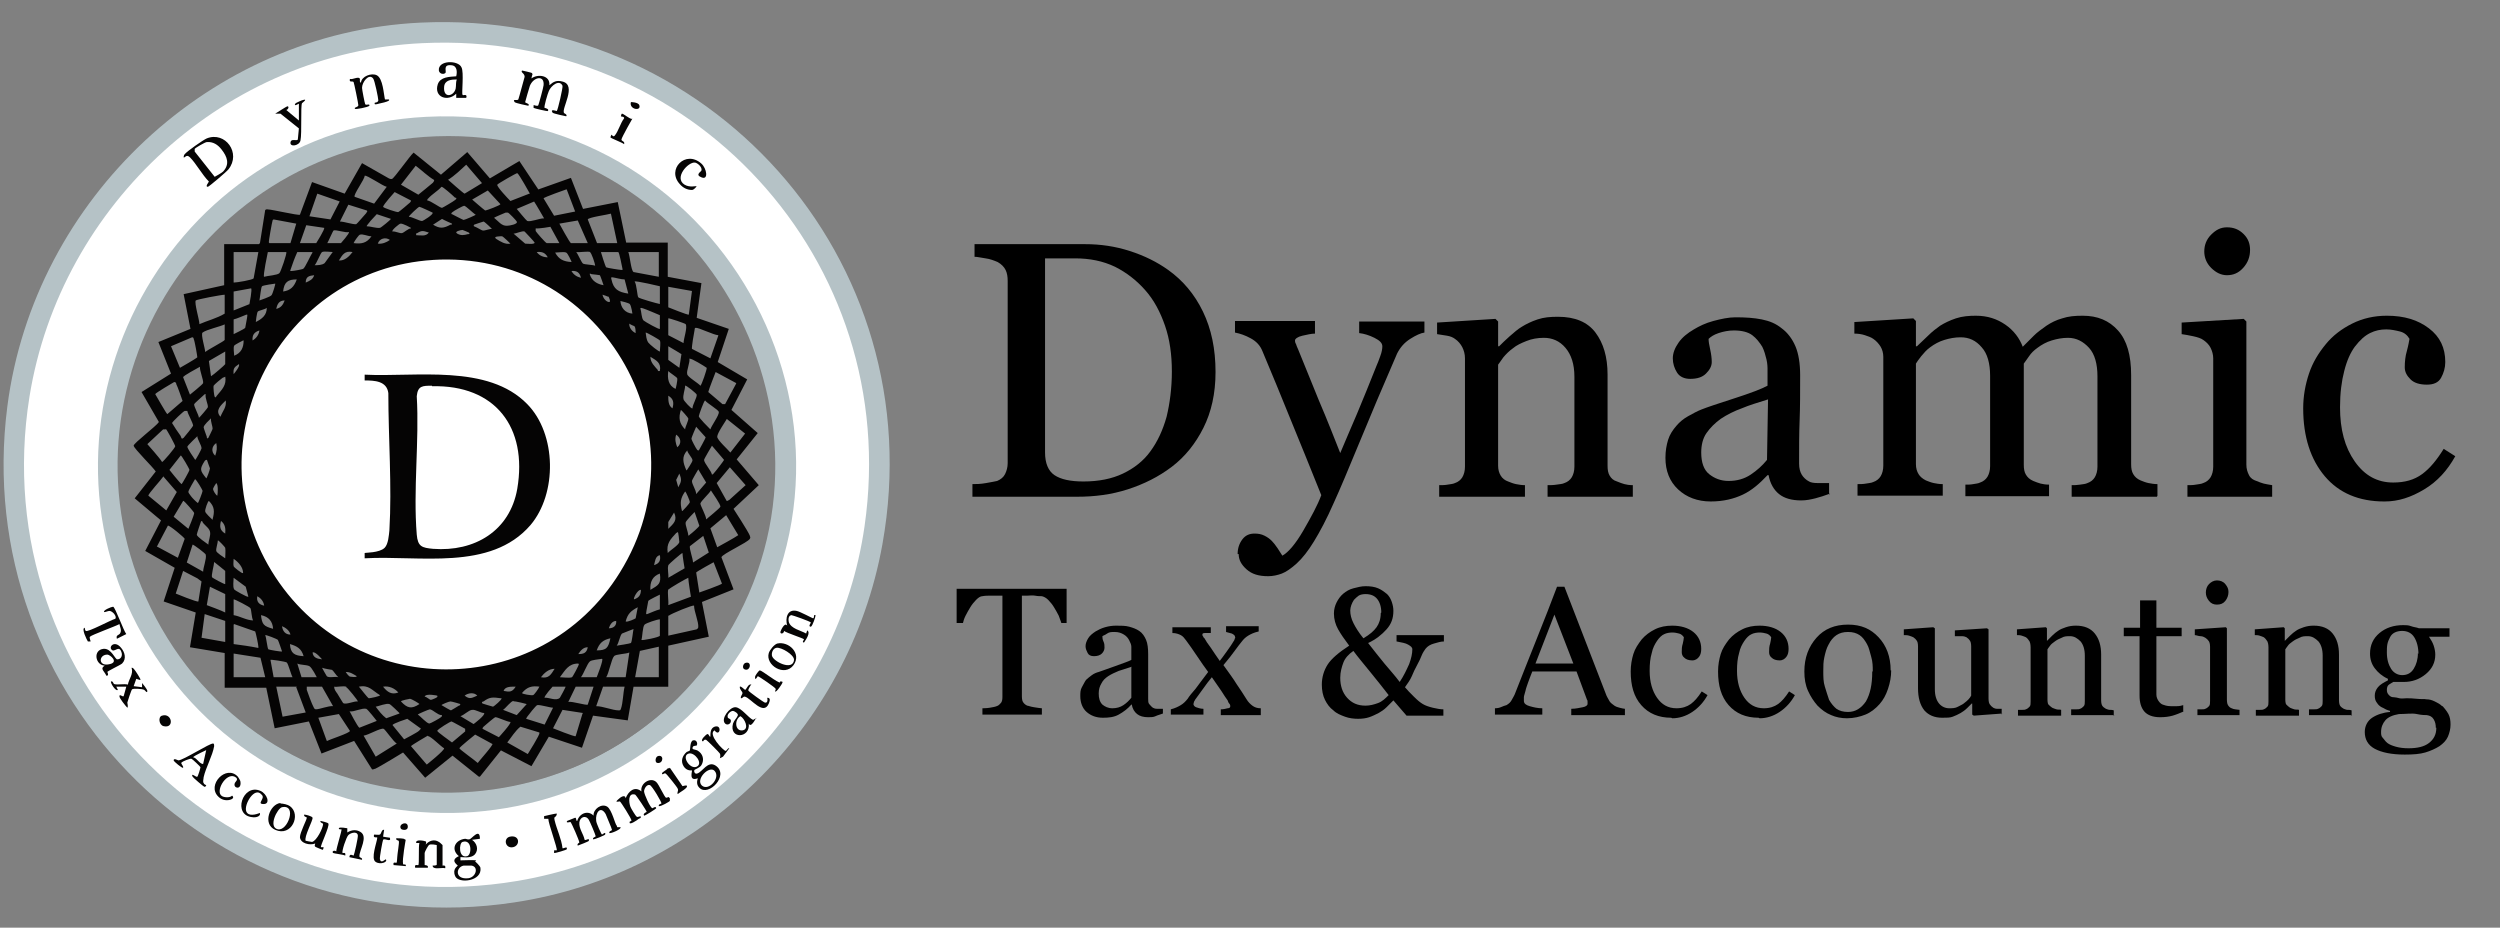 <?xml version="1.0" encoding="UTF-8"?><svg id="Layer_1" xmlns="http://www.w3.org/2000/svg" viewBox="0 0 47.51 17.63"><rect x="0" y="0" width="47.51" height="17.63" fill="#808080" stroke="none"/><defs><style>.cls-1{fill:#050404;}.cls-2{fill:#fff;}.cls-3{fill:#b5c2c6;}</style></defs><path d="M23.1,7.07c0,.41-.08.76-.23,1.06s-.35.55-.6.74c-.25.19-.53.33-.84.43s-.63.14-.96.14h-1.99v-.24c.07,0,.15,0,.26-.02s.17-.03.21-.04c.07-.03.12-.07.15-.13s.05-.13.05-.21v-3.46c0-.08-.01-.15-.04-.21s-.08-.11-.15-.15c-.07-.03-.15-.06-.23-.07s-.15-.03-.21-.03v-.24h2.1c.29,0,.57.04.85.13s.52.21.73.36c.28.2.5.46.66.79s.24.71.24,1.15ZM22.27,7.06c0-.32-.04-.61-.13-.87-.09-.26-.21-.49-.38-.68-.16-.18-.35-.33-.57-.44-.23-.11-.48-.16-.76-.16-.09,0-.2,0-.31,0s-.2,0-.26,0v3.69c0,.2.06.35.18.43.12.08.3.12.55.12.29,0,.54-.05.75-.15.21-.1.39-.24.52-.42.14-.19.24-.41.31-.66.06-.25.1-.54.1-.86Z"/><path d="M23.52,10.53c0-.11.03-.2.09-.28s.14-.11.23-.11c.07,0,.13.01.19.04s.1.06.14.1c.03.03.07.08.11.14s.07.11.09.14c.11-.06.25-.22.4-.48s.27-.48.34-.67c-.21-.53-.41-1.01-.58-1.43-.17-.42-.35-.86-.54-1.31-.04-.1-.11-.18-.22-.24s-.2-.09-.3-.11v-.22h1.52v.24c-.07,0-.15.02-.24.04s-.14.06-.14.09c0,.01,0,.04.02.07.01.03.02.06.04.1.09.22.22.54.39.96.18.42.31.76.41,1.01.1-.24.21-.49.32-.75.11-.26.23-.56.37-.91.02-.04.04-.1.07-.18.03-.08.04-.14.04-.19,0-.06-.05-.11-.15-.16s-.2-.08-.29-.09v-.22h1.24v.21c-.07.01-.16.05-.27.12s-.19.16-.25.28c-.27.62-.51,1.19-.72,1.7s-.37.89-.48,1.13c-.14.32-.27.56-.38.74s-.22.32-.33.42c-.1.09-.2.16-.28.19s-.17.05-.26.05c-.18,0-.31-.04-.41-.13s-.15-.18-.15-.29Z"/><path d="M31.04,9.44h-1.63v-.22c.05,0,.11,0,.17-.01s.11-.01.15-.03c.06-.02.11-.06.14-.11s.05-.12.05-.2v-1.71c0-.24-.06-.42-.17-.55-.11-.13-.25-.19-.41-.19-.12,0-.23.02-.33.06s-.19.08-.26.14c-.07.05-.13.11-.18.17-.04.06-.08.11-.1.14v1.92c0,.08.02.14.05.19s.08.09.14.11c.05.02.1.04.15.05s.11.02.17.02v.22h-1.63v-.22c.05,0,.11,0,.16-.01s.1-.01.14-.03c.06-.02.11-.06.14-.11s.05-.12.05-.2v-2.06c0-.08-.02-.15-.05-.21s-.08-.12-.14-.16c-.04-.03-.09-.05-.15-.06s-.12-.02-.19-.03v-.22l1.11-.07.05.05v.47h.02c.05-.05.12-.12.2-.19s.16-.14.23-.18c.08-.05.18-.1.3-.14s.24-.05.39-.05c.32,0,.56.1.71.3s.23.46.23.8v1.73c0,.08.01.14.04.19s.07.09.14.11c.05.02.1.04.14.05s.09.02.16.02v.22Z"/><path d="M34.78,9.38c-.11.04-.2.07-.28.09s-.17.04-.27.04c-.18,0-.32-.04-.42-.12s-.17-.2-.2-.36h-.02c-.15.16-.3.29-.47.37s-.37.13-.61.13c-.25,0-.46-.08-.62-.23s-.24-.35-.24-.6c0-.13.02-.24.05-.34s.09-.19.16-.27c.06-.07.13-.13.22-.18s.18-.1.26-.13c.1-.04.31-.11.62-.21s.52-.18.63-.24v-.33s0-.09-.02-.17-.04-.16-.08-.24c-.05-.08-.11-.16-.19-.22s-.2-.09-.35-.09c-.1,0-.2.02-.29.05s-.15.07-.19.11c0,.05.01.11.03.2s.03.17.03.24c0,.08-.04.15-.11.22s-.17.1-.3.1c-.11,0-.2-.04-.25-.12s-.08-.17-.08-.27.04-.2.11-.3.17-.18.29-.25c.1-.06.22-.12.37-.16s.29-.07.42-.07c.19,0,.35.01.5.04s.27.08.38.17c.11.08.2.2.26.34s.09.33.09.55c0,.32,0,.61-.01.86s-.01.52-.01.82c0,.09.02.16.05.21s.08.1.14.13c.03.02.09.03.16.03s.15,0,.22,0v.22ZM33.6,7.59c-.19.06-.36.11-.5.17-.14.05-.28.12-.4.2-.11.08-.2.17-.27.27s-.1.23-.1.37c0,.19.05.33.15.41s.22.13.37.13c.16,0,.3-.04.42-.12s.22-.17.31-.28l.02-1.17Z"/><path d="M40.99,9.44h-1.62v-.22c.05,0,.1,0,.16-.01s.1-.01.14-.03c.06-.02.11-.06.14-.11s.05-.12.05-.2v-1.72c0-.23-.05-.42-.16-.54s-.24-.19-.4-.19c-.11,0-.21.02-.31.05s-.19.08-.27.14c-.07.05-.12.1-.16.16s-.08.11-.1.14v1.92c0,.08.01.14.04.19s.07.09.14.12c.05.02.1.04.14.05s.1.02.16.02v.22h-1.59v-.22c.05,0,.1,0,.15-.01s.09-.01.13-.03c.06-.02.11-.06.14-.11s.05-.12.05-.2v-1.72c0-.23-.05-.42-.16-.54-.11-.13-.24-.19-.4-.19-.11,0-.21.02-.31.05-.1.03-.19.08-.27.14-.07.05-.12.11-.17.17-.05.06-.08.11-.1.14v1.91c0,.08.02.14.05.19s.08.09.14.12c.05.02.1.04.15.05s.1.02.17.02v.22h-1.62v-.22c.05,0,.11,0,.16-.01s.1-.01.14-.03c.06-.02.11-.06.14-.11s.05-.12.05-.2v-2.07c0-.07-.02-.14-.05-.19s-.08-.11-.14-.15c-.04-.03-.1-.05-.16-.07s-.13-.03-.2-.03v-.22l1.12-.07.05.05v.48h.02c.06-.06.13-.12.21-.2s.16-.14.23-.19c.08-.05.18-.1.3-.14s.25-.05.38-.05c.22,0,.4.06.56.17s.27.26.33.42c.08-.08.15-.15.21-.21.06-.06.14-.12.24-.19.09-.06.19-.11.3-.14.12-.04.24-.05.39-.05.28,0,.5.09.67.28s.25.47.25.85v1.69c0,.08.01.14.04.19s.07.09.14.12c.05.02.1.04.15.05s.11.02.17.02v.22Z"/><path d="M43.18,9.44h-1.61v-.22c.05,0,.11,0,.16-.01s.1-.01.14-.03c.06-.02.11-.06.14-.11s.05-.12.05-.2v-2.06c0-.07-.02-.14-.05-.2s-.08-.11-.14-.15c-.04-.03-.1-.05-.19-.07s-.16-.03-.22-.04v-.22l1.18-.07.05.05v2.72c0,.08.02.14.05.2s.08.09.14.11c.05.02.1.04.14.05s.1.02.16.03v.22ZM42.76,4.75c0,.13-.04.24-.13.34s-.19.14-.31.14c-.11,0-.21-.05-.3-.14s-.13-.2-.13-.31c0-.12.04-.23.13-.32s.18-.14.3-.14c.13,0,.23.04.32.13s.12.19.12.3Z"/><path d="M45.31,9.53c-.48,0-.86-.16-1.13-.48s-.41-.75-.41-1.29c0-.23.04-.45.11-.66s.18-.39.32-.56c.13-.16.3-.29.5-.39s.42-.15.66-.15c.33,0,.59.08.8.24s.31.37.31.64c0,.11-.03.21-.08.3s-.14.13-.27.13c-.13,0-.24-.03-.31-.1s-.11-.14-.11-.23c0-.1.01-.21.04-.31.03-.11.04-.18.05-.23-.04-.07-.1-.12-.18-.14-.08-.02-.17-.04-.26-.04-.11,0-.21.02-.31.07s-.19.13-.29.26c-.08.11-.15.26-.2.46-.05.19-.08.42-.08.69,0,.42.09.76.28,1.03s.43.4.73.4c.22,0,.4-.05.55-.16s.28-.27.41-.48l.22.14c-.15.27-.34.48-.59.63s-.49.23-.75.23Z"/><path d="M20.29,11.84h-.12s-.03-.09-.05-.14c-.03-.06-.06-.11-.09-.16-.03-.05-.07-.1-.11-.14s-.08-.06-.12-.07c-.03,0-.08,0-.13-.01s-.1,0-.15,0h-.1v1.92s0,.07.02.1.04.05.08.07c.02,0,.06.02.13.03s.12.02.15.02v.12h-1.13v-.12s.08,0,.14-.01.11-.02.13-.03c.04-.01.06-.04.08-.06s.03-.06.03-.11v-1.93h-.1s-.08,0-.13,0-.1,0-.15.01c-.04,0-.08.03-.12.07s-.08.09-.11.14-.06.1-.09.16-.04.1-.05.14h-.12v-.65h2.09v.65Z"/><path d="M22.1,13.56c-.05.02-.1.03-.14.05s-.09.02-.14.02c-.09,0-.16-.02-.21-.06s-.09-.1-.1-.18h-.01c-.07.08-.15.14-.24.19s-.19.06-.3.06c-.13,0-.23-.04-.31-.11s-.12-.18-.12-.3c0-.06,0-.12.03-.17s.05-.1.08-.14c.03-.03.07-.06.11-.09s.09-.05.13-.06c.05-.02.15-.05.31-.11s.26-.09.31-.12v-.17s0-.04,0-.08-.02-.08-.04-.12c-.02-.04-.05-.08-.1-.11s-.1-.05-.18-.05c-.05,0-.1,0-.14.03s-.08.04-.09.05c0,.02,0,.06.02.1s.02.08.02.12c0,.04-.02.08-.05.11s-.08.05-.15.05c-.06,0-.1-.02-.12-.06s-.04-.08-.04-.13.02-.1.05-.15.08-.09.14-.13c.05-.03.11-.06.18-.08s.14-.03.21-.03c.09,0,.18,0,.25.02s.13.04.19.08c.06.04.1.1.13.17s.04.16.04.28c0,.16,0,.3,0,.43s0,.26,0,.41c0,.04,0,.08.02.1s.04.05.07.07c.02.01.04.02.08.02s.07,0,.11,0v.11ZM21.51,12.67c-.1.03-.18.06-.25.08-.07.03-.14.06-.2.1-.06.04-.1.08-.13.14-.03.05-.05.11-.05.19,0,.09.02.16.07.21.05.04.11.07.19.07.08,0,.15-.02.21-.06.06-.04.11-.09.15-.14v-.58Z"/><path d="M23.96,13.59h-.76v-.11c.05,0,.09-.01.13-.02.04,0,.05-.02.05-.04,0-.01,0-.03-.02-.05s-.02-.04-.03-.06c-.03-.04-.07-.1-.12-.18-.05-.07-.11-.16-.18-.26-.06.07-.11.14-.16.21-.05.07-.1.14-.16.22,0,.01-.02.03-.02.04s-.01.03-.01.04c0,.02.02.05.05.06s.08.03.14.03v.11h-.62v-.1c.08-.02.14-.05.19-.08s.09-.07.13-.12c.03-.05.08-.11.15-.19.06-.08.14-.19.24-.32-.06-.08-.13-.18-.21-.3-.08-.12-.15-.22-.21-.3-.03-.04-.06-.08-.1-.1s-.09-.04-.16-.04v-.11h.73v.11s-.07,0-.11,0-.05.01-.05.03c0,.01,0,.02.01.03s.01.03.03.04c.02.04.06.1.12.18.05.08.11.16.17.25.04-.05.09-.12.14-.19.05-.07.1-.14.14-.21,0,0,0-.02.01-.03s0-.02,0-.03c0-.02-.02-.04-.06-.06-.04-.01-.08-.02-.11-.03v-.11h.62v.1c-.09.02-.15.05-.2.08s-.09.07-.12.11c-.04.05-.08.1-.13.17-.05.07-.12.16-.22.28.1.14.19.26.25.36.06.09.13.19.19.29.03.05.07.09.11.12s.09.05.16.05v.11Z"/><path d="M27.45,12.19c-.07,0-.13.02-.2.04s-.12.05-.16.1c-.02.03-.05.07-.07.12s-.05.12-.09.19-.07.14-.1.21c-.03.07-.08.14-.13.21.04.05.1.11.17.18s.12.11.17.14c.05.03.11.05.19.07.08.02.15.03.2.03v.12h-.7l-.25-.29s-.08.08-.13.13-.1.08-.15.11c-.06.03-.12.06-.18.08s-.13.03-.21.03-.17-.01-.25-.04-.16-.06-.22-.12c-.07-.05-.12-.12-.16-.2s-.06-.18-.06-.29c0-.14.04-.27.11-.38s.21-.23.41-.36c-.09-.12-.16-.22-.21-.31s-.08-.19-.08-.3c0-.08.02-.15.05-.21s.07-.12.13-.17c.05-.04.11-.08.19-.1s.15-.04.23-.04c.09,0,.17.01.24.04s.12.07.17.11c.04.04.07.09.09.15s.03.11.03.17c0,.14-.04.25-.13.35s-.2.19-.35.26c.11.14.21.27.31.39.1.12.2.23.29.35.08-.12.13-.23.18-.34.04-.11.06-.2.06-.28,0-.04-.03-.06-.08-.09s-.12-.04-.22-.06v-.12h.9v.12ZM26.39,13.21c-.1-.13-.22-.28-.35-.44s-.24-.29-.32-.4c-.09.06-.16.14-.19.22s-.06.18-.06.29c0,.15.04.28.13.38s.2.15.35.15c.08,0,.16-.02.24-.05s.14-.09.2-.15ZM26.25,11.64c0-.11-.03-.2-.08-.26-.05-.06-.12-.09-.22-.09-.05,0-.1.01-.13.03-.03.02-.06.05-.09.08-.02.03-.04.07-.05.1s-.02.07-.02.1c0,.08.02.16.06.24s.1.18.19.29c.12-.07.2-.14.25-.21s.08-.16.08-.27Z"/><path d="M30.86,13.59h-1v-.12c.09,0,.16-.02.22-.03s.09-.04.09-.06c0-.01,0-.02,0-.04s0-.03-.01-.04l-.2-.54h-.84c-.03.08-.06.15-.08.21s-.04.11-.05.16c-.01.05-.03.09-.03.12s0,.06,0,.07c0,.05.04.08.11.1s.15.04.24.04v.12h-.9v-.12s.07,0,.11-.02.08-.03.11-.04c.05-.03.08-.06.1-.1s.05-.08.07-.14c.12-.3.25-.64.4-1.01s.28-.71.39-1h.14l.8,2.07s.04.08.06.11.05.05.09.08c.03.02.06.03.1.04s.08.02.1.02v.12ZM29.9,12.61l-.36-.93-.36.93h.72Z"/><path d="M31.76,13.64c-.24,0-.43-.08-.57-.24s-.2-.37-.2-.64c0-.12.02-.23.05-.33s.09-.19.16-.28c.07-.08.15-.14.25-.19s.21-.07.33-.07c.16,0,.3.04.4.12s.15.19.15.32c0,.06-.01.11-.04.15s-.07.07-.13.07c-.07,0-.12-.02-.15-.05-.04-.03-.05-.07-.05-.11,0-.05,0-.1.02-.16.01-.05.02-.09.02-.12-.02-.03-.05-.06-.09-.07-.04-.01-.08-.02-.13-.02-.05,0-.11.01-.15.03-.05.02-.1.07-.14.13-.04.06-.08.13-.1.23-.03.1-.04.21-.04.34,0,.21.05.38.14.51.09.13.21.2.37.2.11,0,.2-.03.27-.08.07-.05.14-.13.21-.24l.11.07c-.07.13-.17.24-.29.32s-.25.12-.38.12Z"/><path d="M33.42,13.64c-.24,0-.43-.08-.57-.24s-.2-.37-.2-.64c0-.12.02-.23.05-.33s.09-.19.16-.28c.07-.08.15-.14.25-.19s.21-.07.33-.07c.16,0,.3.04.4.12s.15.19.15.32c0,.06-.01.11-.04.15s-.07.07-.13.07c-.07,0-.12-.02-.15-.05-.04-.03-.05-.07-.05-.11,0-.05,0-.1.02-.16.01-.05.02-.09.02-.12-.02-.03-.05-.06-.09-.07-.04-.01-.08-.02-.13-.02-.05,0-.11.01-.15.03-.05.02-.1.07-.14.13-.04.06-.08.13-.1.23-.03.1-.04.21-.04.34,0,.21.05.38.14.51.09.13.21.2.37.2.11,0,.2-.03.27-.08.07-.05.14-.13.21-.24l.11.07c-.07.13-.17.24-.29.32s-.25.12-.38.12Z"/><path d="M35.94,12.74c0,.12-.02.23-.06.35s-.09.21-.16.29c-.08.09-.17.16-.27.2-.1.04-.22.07-.35.07-.11,0-.21-.02-.3-.06-.1-.04-.18-.1-.26-.18-.07-.08-.13-.17-.18-.28s-.07-.23-.07-.37c0-.26.08-.47.23-.64.15-.17.35-.25.6-.25s.43.08.58.24c.15.16.23.37.23.63ZM35.59,12.75c0-.08,0-.17-.03-.27s-.04-.17-.08-.24c-.04-.07-.08-.13-.14-.17-.06-.04-.13-.06-.22-.06s-.16.02-.22.06c-.06.04-.11.1-.15.18-.04.07-.06.15-.08.24s-.02.17-.02.26c0,.11,0,.21.03.3s.05.17.08.25c.04.07.09.13.14.17.06.04.13.06.22.06.14,0,.25-.07.34-.2.08-.14.12-.32.12-.56Z"/><path d="M38.05,13.56l-.54.04-.03-.02v-.21h-.01s-.06.06-.09.09c-.03.03-.07.06-.12.09-.05.03-.1.05-.15.07s-.11.02-.2.02c-.15,0-.26-.05-.34-.14-.08-.1-.12-.24-.12-.42v-.8s0-.07-.02-.1c-.02-.03-.04-.05-.07-.07-.02-.01-.05-.02-.08-.03s-.06-.01-.1-.01v-.11l.56-.04.03.02v1.16c0,.12.03.21.08.27s.12.09.19.09c.06,0,.12,0,.17-.03s.09-.04.12-.07c.03-.02.06-.05.08-.07s.04-.05.05-.07v-.94s0-.07-.02-.1c-.02-.03-.04-.05-.07-.07-.02-.01-.05-.02-.09-.02s-.08,0-.13,0v-.11l.61-.04.03.02v1.32s0,.07.02.1c.02.03.04.05.07.07.02.01.04.02.07.02s.06,0,.09,0v.11Z"/><path d="M40.18,13.59h-.82v-.11s.05,0,.09,0,.06,0,.08-.01c.03-.01.05-.03.07-.05s.02-.06.02-.1v-.86c0-.12-.03-.21-.08-.27-.06-.06-.12-.1-.2-.1-.06,0-.11,0-.16.03-.05.02-.09.04-.13.07-.04.03-.07.05-.09.08-.02.03-.04.05-.05.07v.96s0,.07.02.09.04.04.07.06c.02.01.05.02.08.03s.06,0,.09.01v.11h-.82v-.11s.05,0,.08,0,.05,0,.07-.01c.03-.01.05-.03.07-.05s.02-.06.02-.1v-1.03s0-.07-.02-.11c-.02-.03-.04-.06-.07-.08-.02-.01-.05-.02-.08-.03s-.06-.01-.09-.01v-.11l.55-.04.02.02v.24h0s.06-.06.1-.1.08-.07.11-.09c.04-.03.09-.05.15-.07s.12-.03.19-.03c.16,0,.28.05.36.15s.12.23.12.4v.87s0,.07.02.1.04.04.07.06c.03.01.05.02.07.02s.05,0,.08.01v.11Z"/><path d="M41.5,13.52c-.07.03-.14.06-.21.08s-.15.03-.24.03c-.14,0-.24-.04-.3-.11s-.09-.17-.09-.3v-1.13h-.3v-.16h.31v-.52h.31v.52h.48v.16h-.48v.93c0,.07,0,.13,0,.18s.02.09.04.12c.02.03.05.06.08.07s.08.03.15.03c.03,0,.07,0,.12,0s.09-.01.12-.02v.12Z"/><path d="M42.56,13.59h-.8v-.11s.05,0,.08,0,.05,0,.07-.01c.03-.01.05-.03.07-.05s.02-.06.02-.1v-1.03s0-.07-.02-.1c-.02-.03-.04-.05-.07-.07-.02-.01-.05-.03-.09-.03s-.08-.02-.11-.02v-.11l.59-.04.02.02v1.36s0,.07.02.1c.02.03.04.05.07.06.02.01.05.02.07.02.02,0,.05.01.08.01v.11ZM42.35,11.25c0,.06-.02.12-.06.17s-.09.07-.16.07c-.06,0-.11-.02-.15-.07s-.06-.1-.06-.16c0-.06.02-.12.06-.16s.09-.07.15-.07c.06,0,.12.02.16.07s.06.09.06.15Z"/><path d="M44.7,13.59h-.82v-.11s.05,0,.09,0,.06,0,.08-.01c.03-.01.05-.03.07-.05s.02-.06.02-.1v-.86c0-.12-.03-.21-.08-.27-.06-.06-.12-.1-.2-.1-.06,0-.11,0-.16.03-.05.02-.09.04-.13.07-.04.03-.07.05-.09.08-.02.03-.04.05-.05.07v.96s0,.07.02.09.04.04.07.06c.02.01.05.02.08.03s.06,0,.09.01v.11h-.82v-.11s.05,0,.08,0,.05,0,.07-.01c.03-.01.05-.03.07-.05s.02-.06.02-.1v-1.03s0-.07-.02-.11c-.02-.03-.04-.06-.07-.08-.02-.01-.05-.02-.08-.03s-.06-.01-.09-.01v-.11l.55-.04.02.02v.24h0s.06-.06.1-.1.08-.07.11-.09c.04-.03.09-.05.15-.07s.12-.03.19-.03c.16,0,.28.05.36.15s.12.23.12.4v.87s0,.07.02.1.04.04.07.06c.03.01.05.02.07.02s.05,0,.08.01v.11Z"/><path d="M46.42,13.42s.08.09.11.15.04.12.04.2-.02.16-.05.23-.09.13-.16.18c-.08.05-.17.09-.27.12s-.23.04-.39.04c-.25,0-.44-.04-.57-.11s-.19-.18-.19-.32c0-.11.05-.21.14-.27s.21-.1.34-.11v-.02s-.07-.02-.1-.04-.07-.03-.09-.05c-.03-.02-.05-.05-.07-.08s-.03-.07-.03-.12c0-.06.02-.11.06-.16s.11-.09.19-.13v-.03c-.11-.05-.19-.12-.25-.2s-.09-.17-.09-.28c0-.16.06-.29.18-.39s.27-.15.45-.15c.05,0,.1,0,.15.02s.1.02.15.04h.58v.16h-.39c.04.06.07.11.09.17s.03.12.03.17c0,.15-.06.27-.18.37s-.26.15-.42.15h-.2s-.05.03-.08.05-.04.06-.04.1.01.07.04.1.05.04.09.04c.03,0,.07.01.11.02s.09,0,.13,0c.05,0,.12,0,.2.01s.15,0,.18.01c.05,0,.1.01.16.04s.1.05.14.09ZM46.29,13.83c0-.06-.01-.11-.04-.16s-.07-.07-.13-.08c-.03,0-.1,0-.19-.02s-.21,0-.34,0c-.12.02-.21.06-.26.12s-.08.13-.08.22c0,.04,0,.08.03.11s.05.07.09.1c.04.03.09.05.16.07s.15.03.24.03c.17,0,.3-.03.39-.1s.14-.16.14-.29ZM45.96,12.43c0-.13-.03-.24-.08-.32s-.13-.12-.23-.12c-.05,0-.1.01-.14.03s-.07.05-.09.09c-.02.04-.04.08-.05.13s-.01.11-.01.16c0,.13.03.23.08.31s.13.12.21.12c.1,0,.17-.04.22-.12s.08-.18.08-.3Z"/><circle class="cls-2" cx="8.49" cy="8.87" r="4.06"/><path class="cls-2" d="M8.48,16.98C3.96,16.98.27,13.3.27,8.78S3.96.58,8.48.58s8.2,3.68,8.2,8.2-3.68,8.2-8.2,8.2ZM8.48,2.48c-3.47,0-6.3,2.82-6.3,6.3s2.82,6.3,6.3,6.3,6.3-2.82,6.3-6.3-2.82-6.3-6.3-6.3Z"/><path class="cls-3" d="M7.99.43c5.46-.26,9.75,4.49,8.78,9.91-.63,3.51-3.47,6.28-7,6.81C4.21,17.99-.58,13.3.14,7.72.65,3.78,4,.62,7.99.43ZM8.03.82C4.3.99,1.15,3.87.56,7.54c-.87,5.45,3.84,10.12,9.28,9.2,3.39-.57,6.1-3.33,6.59-6.74C17.16,4.94,13.13.58,8.03.82Z"/><path class="cls-3" d="M8.1,2.22c5.49-.28,8.98,5.81,5.85,10.36-2.78,4.04-8.82,3.76-11.23-.49S3.25,2.46,8.1,2.22ZM8.29,2.59C3.6,2.76.72,7.84,3.07,11.94c2.36,4.1,8.27,4.18,10.74.15,2.59-4.22-.59-9.68-5.52-9.5Z"/><path class="cls-1" d="M10.12,1.41s-.02.06-.02.08c.12-.09.36-.06.34.13.08-.07.14-.1.25-.07.28.07-.03.52.03.6,0,0,.07.03.04.06,0,0-.25-.05-.26-.07-.05-.08.07-.03.08-.03.02-.01.12-.45.11-.48-.06-.13-.22,0-.26.1-.02.04-.1.31-.08.32,0,0,.1.02.06.06,0,.01-.26-.05-.27-.06,0,0,0-.05,0-.05.01-.01.07.03.09,0,.01-.02.1-.35.1-.38.02-.2-.19-.16-.26.01-.01.03-.09.3-.09.31,0,.02.1.03.06.07,0,0-.25-.05-.26-.07-.05-.07.05-.02.07-.05.01-.02.11-.4.12-.43,0-.07-.08-.08-.05-.12,0,0,.19.04.19.05Z"/><path class="cls-1" d="M3.49,2.99s0-.04.02-.06c.05-.06.35-.27.42-.3.35-.14.66.28.41.59-.03.04-.37.33-.39.33-.06,0,.02-.09.02-.1-.13-.13-.24-.34-.36-.46-.07-.07-.1.02-.12,0ZM3.7,2.83s0,.03,0,.05l.38.48s.13-.07.16-.1c.13-.14.08-.28-.03-.42-.07-.09-.16-.15-.28-.14-.03,0-.22.11-.23.13Z"/><path class="cls-1" d="M12.73,15.17s0,.04,0,.05-.17.11-.21.1c-.01-.04.04-.04.05-.05.01-.02-.18-.34-.22-.35-.06-.02-.11.07-.11.12s.12.32.16.32c0,0,.07-.05.07,0,0,.01-.22.15-.23.14-.03-.04.05-.07.05-.07,0-.02-.2-.32-.22-.33-.14-.04-.12.15-.09.23.01.03.1.18.12.19.02.02.06-.02.08,0,0,.03-.02.03-.04.04-.02.02-.21.15-.17.05,0,0,.03,0,.03-.02,0-.03-.2-.35-.22-.36-.03,0-.11.03-.03-.04.04-.04.13-.1.14-.02.05-.13.17-.24.3-.13-.03-.15.17-.28.28-.18.05.04.16.3.19.3.02,0,.05-.02.05-.01Z"/><path class="cls-1" d="M11.73,15.72s.04,0,.06,0c.04.03-.19.13-.21.11-.01-.04.05-.04.05-.06s-.11-.27-.12-.3c-.1-.17-.2-.02-.18.13,0,.04.1.26.11.26.01,0,.08-.07.06,0,0,.01-.21.1-.23.09-.01-.04.05-.04.05-.06s-.11-.28-.13-.31c-.06-.1-.17-.05-.18.05-.01.12.08.22.1.33.02.02.1-.05.08.02,0,.01-.18.08-.21.09-.02-.04.03-.05.03-.06,0-.03-.15-.38-.17-.39,0,0-.1.03-.06-.02,0,0,.15-.06.15-.06.03,0,.01.07.04.06.04-.14.2-.21.31-.1-.01-.12.15-.24.26-.17.09.06.15.34.18.36Z"/><path class="cls-1" d="M13.24,14.17s-.06,0-.07.02c-.04.06.04.05.08.07.11.06.14.18.08.28-.03.05-.12.08-.13.09-.02.02,0,.09.05.07.1-.03.2-.25.35-.15.27.18-.14.6-.31.42-.05-.05-.05-.11-.03-.18-.18.07-.1-.14-.11-.15,0,0-.1.02-.16-.08-.06-.1-.02-.2.06-.27.02-.01.06-.02.06-.03.01-.02,0-.17.06-.19.08-.02.09.08.07.09ZM13.09,14.32c-.15.04.02.31.15.25s-.04-.28-.15-.25ZM13.58,14.65c-.1-.11-.37.16-.24.28.13.11.36-.15.24-.28Z"/><path class="cls-1" d="M8.8,1.81s.09-.03.06.05c-.03,0-.19,0-.19,0,0,0,0-.06,0-.08-.16.16-.43.07-.35-.18.05-.14.22-.14.35-.15.02-.08.02-.2-.09-.21-.18-.02-.08.13-.12.15-.04.03-.11.01-.12-.05-.02-.2.37-.2.43-.06.05.09,0,.5.02.52ZM8.68,1.51c-.1,0-.23.01-.24.14-.02.23.19.18.22.03.01-.06,0-.11.02-.17Z"/><path class="cls-1" d="M9.03,16.37s.09.08.1.12c.04.26-.42.31-.48.16-.06-.14.05-.19.05-.2,0-.01-.16-.1.02-.18-.16-.13-.07-.31.12-.33.02,0,.05.02.08.01.04,0,.2-.23.2-.01l-.15.02c.09.06.13.18.06.27-.08.1-.27.05-.28.06,0,0,0,.06,0,.06.08,0,.23-.01.3,0ZM8.79,16c-.07.02-.08.32.09.27.09-.03.09-.33-.09-.27ZM8.81,16.45c-.15.03-.17.27.09.24.15-.02.2-.22.06-.24-.04,0-.12,0-.16,0Z"/><path class="cls-1" d="M7.31,1.89h.08c.05.04-.21.08-.23.09-.02,0-.04.01-.04-.01-.01-.04.05,0,.07-.06,0-.04-.07-.39-.1-.42-.08-.1-.21.07-.21.18,0,.03.05.29.06.31.02.03.09-.02.08.03-.03.03-.26.07-.27.06-.04-.03.06-.03.06-.07,0-.03-.08-.42-.09-.44-.02-.03-.09.02-.07-.06.05.02.17-.06.19,0,0,.02-.01.07.02.07.01-.12.2-.19.3-.14.12.06.13.36.16.48Z"/><path class="cls-1" d="M3.88,14.9s.04.02.04.03c-.01.01-.02.03-.04.02-.01,0-.21-.17-.22-.19-.04-.09.07.02.09,0,.01,0,.06-.16.06-.18,0-.01-.16-.16-.17-.16-.03-.01-.17.05-.19.07-.02.03.04.06.03.1-.01.02-.18-.12-.18-.14,0-.05.08,0,.09,0,.09,0,.6-.33.66-.32.02,0,.02.03.02.05-.03.18-.16.41-.2.59,0,.03-.02.09,0,.11ZM3.93,14.25s-.24.11-.26.14c.08.02.11.12.19.13l.06-.27Z"/><path class="cls-1" d="M7.89,16.49c-.02-.08.05-.04.06-.05.02-.01,0-.36.02-.42h-.06c-.02-.08.16-.04.18-.03s0,.05,0,.06c.06-.07.16-.11.25-.05.01,0,.07.06.07.06v.39s.07-.02.05.05c-.07-.02-.23.04-.24-.05.02,0,.08,0,.08-.02v-.37s-.12-.03-.15,0c-.02.02-.08.13-.08.15v.23s.08,0,.06.05h-.24Z"/><path class="cls-1" d="M6.6,15.74s0,.06,0,.08c.08-.05.17-.06.25-.01.15.09-.02.34-.02.46,0,.04.06.02.05.07l-.24-.05c0-.08.07-.03.08-.03.01-.01.09-.35.08-.39-.02-.08-.14-.04-.18,0-.04.04-.13.31-.11.34,0,.01.07-.03.05.05-.03-.02-.22-.04-.23-.05-.03-.03.02-.06.06-.03,0-.06.11-.4.1-.42,0,0-.06.01-.05-.02.01-.03.15,0,.16,0Z"/><path class="cls-1" d="M15.47,11.69s.03,0,.03,0c0,.03-.06.21-.09.22-.06,0,0-.07,0-.08-.01-.02-.35-.14-.37-.14-.06.01-.06.08-.05.13.04.13.23.16.33.22l.02-.06c.07.04-.02.17-.06.23-.05,0,0-.05,0-.06-.01-.02-.33-.12-.38-.16,0,.05-.07.07-.07.02,0-.01.08-.2.13-.12-.04-.14,0-.32.18-.28.06.01.3.14.31.14.02,0,.02-.04.02-.05Z"/><path class="cls-1" d="M5.82,15.98s.09.02.11.02c.09-.02.21-.27.21-.34,0-.02-.06-.02-.05-.06,0,0,.14.03.15.05.03.05-.16.43-.14.45,0,0,.04,0,.05,0,0,.02-.01.05-.02.05,0,0-.13-.05-.14-.06-.02-.02,0-.04,0-.06-.1.04-.28,0-.29-.12,0-.09.13-.33.13-.37,0-.02-.06-.01-.05-.06.03,0,.15.03.16.06.01.05-.17.37-.13.44Z"/><path class="cls-1" d="M2.22,12.13c-.02-.06.04-.06.06-.09.04-.06,0-.12-.01-.18-.07.04-.54.21-.56.24-.02.02.02.09.01.09,0,0-.04,0-.05,0-.02-.03-.13-.25-.06-.26,0,.01.01.06.02.06.04.03.48-.21.56-.23.04-.04-.05-.15-.11-.15-.03,0-.09.03-.1.02-.03-.03.14-.1.17-.1.04.01.2.46.25.52l-.18.09Z"/><path class="cls-1" d="M2.04,12.77s.04.08-.02.07c-.03-.08-.13-.13-.03-.19-.18-.01-.23-.3-.02-.32.15-.01.22.21.26.2.07,0,.1-.07.08-.13-.04-.14-.12-.02-.17-.04-.1-.05.03-.21.16-.05.07.08.11.21.02.3-.05.04-.28.14-.29.17ZM2.04,12.44c-.17,0-.18.24.05.18.17-.04,0-.18-.05-.18Z"/><path class="cls-1" d="M14.37,13.64s-.1.21-.14.11c.03.29-.38.3-.3,0,.02-.06.07-.1.09-.15.02-.04-.07-.09-.09-.09-.05,0-.12.07-.1.12,0,.03.06.02.06.07,0,.06-.07.09-.11.05-.09-.09.09-.32.2-.31s.24.2.33.24c.02,0,.05-.04.06-.02ZM14.07,13.61c-.12.07-.1.29.04.27s.04-.23-.04-.27Z"/><path class="cls-1" d="M5.68,1.97s-.12.07-.06-.01c0,0,.12-.06.14-.06.1-.03-.02.06-.02.06-.03.05,0,.57-.03.71-.02.1-.2.13-.19.04s.12-.02.14-.06c0,0,.02-.2.02-.21l-.35-.28h-.1s.22-.14.23-.14c.04,0,.02.06-.02.07l.24.2v-.32Z"/><path class="cls-1" d="M13.24,3.54s-.05.07-.09.07c-.09,0-.17-.04-.23-.11-.26-.28.11-.66.41-.39.1.09.14.32,0,.26-.13-.05,0-.11,0-.13.02-.06-.07-.14-.12-.15-.13-.02-.41.29-.2.42.1.06.22.02.22.03Z"/><path class="cls-1" d="M5.33,15.27c.05,0,.14.02.18.05.22.16.03.59-.28.45-.25-.11-.1-.49.1-.51ZM5.36,15.34c-.09.02-.27.38-.08.42s.37-.48.08-.42Z"/><path class="cls-1" d="M14.77,12.23c.22-.05.47.19.31.41-.17.23-.54,0-.47-.23.02-.06.1-.16.16-.18ZM14.76,12.31c-.07.01-.1.09-.09.15.02.11.4.3.42.08,0-.1-.24-.24-.33-.23Z"/><path class="cls-1" d="M2.65,12.92l-.06-.02-.05.14.16.02v-.08s.1.12.1.15c0,.06-.05-.02-.06-.02-.03-.02-.21-.03-.23-.01-.01,0-.09.24-.09.25,0,.03.02.07,0,.1-.03-.03-.16-.19-.15-.22,0-.05.06.02.08,0l.05-.18h-.19s.03.06.03.06c-.04.04-.15-.14-.13-.16.04-.01.04.04.06.05.06.02.19-.01.26.01.02-.11.11-.2.07-.32.03,0,.03.01.05.03.02.02.13.19.12.2Z"/><path class="cls-1" d="M10.58,15.48c-.02.07-.06.02-.04.11.04.17.13.35.15.53.02.01.1-.05.08.02,0,.01-.23.08-.24.07,0,0,0-.05,0-.05,0,0,.04,0,.05,0,.02-.03-.16-.51-.16-.6h-.08s0-.05,0-.05c0,0,.21-.05.24-.05Z"/><path class="cls-1" d="M4.97,15.1c-.13-.16-.34.19-.29.32.04.1.18.06.26.03.02.07-.09.09-.14.08-.39-.03-.19-.65.15-.5.12.05.2.25.06.25s.03-.1-.03-.17Z"/><path class="cls-1" d="M4.52,14.76s.05.07.05.1c.02.16-.14.12-.11.03,0-.03.1-.08,0-.13-.17-.08-.38.29-.24.37.05.03.16.03.19-.01.05.04,0,.07-.04.08-.08.02-.16,0-.22-.06-.23-.22.15-.62.37-.38Z"/><path class="cls-1" d="M13.86,14.22l-.12.16-.06.03s.02-.05,0-.09c-.01-.02-.24-.25-.26-.26-.03-.01-.04,0-.06.03-.07-.02.07-.14.08-.14.04,0,.03.05.06.05,0-.07,0-.16.08-.19.15-.05.1.21,0,.07-.14.07.17.39.21.39.02,0,.04-.06.07-.05Z"/><path class="cls-1" d="M12.02,2.25s-.2.35-.21.4c0,.04.07.03.05.09-.03-.03-.25-.11-.26-.13,0-.01.02-.05.02-.05.01,0,.03.05.06.02.07-.08.11-.24.18-.33.01-.04-.06-.03-.06-.04,0-.01.01-.05.02-.05.03,0,.14.1.19.1Z"/><path class="cls-1" d="M7.3,15.77s-.02.12-.02.13c0,0,.11.02.13.02.03.1-.1,0-.13.04-.01.02-.07.34-.06.37.02.09.1,0,.11,0,.05.05-.1.11-.19.05-.1-.06.02-.36.03-.46,0-.02-.09.02-.06-.06.03,0,.08.01.11,0,.03-.02.03-.1.08-.09Z"/><path class="cls-1" d="M14.28,13s-.06.09-.06.12c0,.02.3.23.31.23.06.02.06-.05.05-.09.07,0,.05.06.03.11-.1.24-.34-.1-.45-.13-.04-.01-.04.03-.08.03-.01-.04.03-.07.03-.1,0-.03-.06-.07-.05-.12.02-.02.09.06.1.06.02,0,.06-.11.1-.1Z"/><path class="cls-1" d="M12.73,14.59l.24.35s.07-.02.08-.01c.04.04-.14.13-.17.16-.02-.03.02-.06,0-.1,0-.02-.21-.28-.23-.29-.03-.02-.06.04-.07,0,0-.03.1-.07.11-.1h.03Z"/><path class="cls-1" d="M14.82,12.98s0-.03.01-.03c.02,0,.05,0,.04.02,0,.02-.12.2-.14.17,0-.02.02-.04.01-.05,0-.02-.32-.24-.34-.24,0,0-.06.11-.05.01,0-.02.07-.12.09-.12.04,0,.35.25.39.23Z"/><path class="cls-1" d="M7.71,15.96s-.07.38-.05.46c0,.02.07-.01.05.04l-.23-.02c-.02-.08.05-.03.06-.05,0,0,.01-.08.01-.11,0-.04.04-.27.03-.29,0-.03-.06-.01-.05-.06.03,0,.15,0,.16.02Z"/><path class="cls-1" d="M9.69,15.9c.19-.04.2.17.06.2-.15.03-.19-.17-.06-.2Z"/><path class="cls-1" d="M3.08,13.6c.19-.06.24.25.03.2-.09-.02-.11-.18-.03-.2Z"/><path class="cls-1" d="M11.99,1.94s.14,0,.16.06c.04.12-.2.08-.16-.06Z"/><path class="cls-1" d="M12.5,14.37c.12-.04.11.14,0,.13-.06,0-.05-.11,0-.13Z"/><path class="cls-1" d="M7.62,15.75c-.06-.09.13-.16.13-.04,0,.09-.12.06-.13.04Z"/><path class="cls-1" d="M14.16,12.6c.14-.05.1.17-.01.12-.05-.02-.03-.1.01-.12Z"/><path class="cls-1" d="M4.94,4.62l.1-.63s.03-.02.05-.01c.08,0,.58.12.61.1l.23-.62.62.22.33-.58.51.29s.04.02.06.01c.04-.01.34-.44.41-.5l.52.42.5-.43.43.5.56-.33.36.54.62-.22.23.59.66-.13.16.77h.79v.65s.58.11.64.12l-.09.66.61.21-.21.63.56.33-.3.58.5.44-.4.5.42.49-.48.45s.28.43.31.51c0,.02.02.03,0,.06-.04.07-.53.29-.54.35l.23.61-.6.24.13.66-.77.17v.78h-.66l-.11.64-.66-.09-.21.61-.63-.21-.33.56-.58-.3-.4.5h-.02s-.5-.4-.5-.4l-.52.42-.42-.48s-.44.27-.53.31c-.02,0-.04.02-.06.01l-.34-.54-.62.24-.24-.61-.65.13-.16-.77h-.79v-.66l-.66-.11.11-.66-.61-.21.21-.64-.56-.32.3-.58-.5-.42.4-.51c-.05-.08-.41-.43-.42-.49,0-.05.43-.37.48-.45l-.33-.57.56-.35-.24-.6.61-.25-.13-.66.77-.17v-.78h.66ZM8.52,3.42s.29.26.31.26l.33-.2-.3-.35c-.11.1-.22.21-.35.29ZM8.25,3.42c-.12-.07-.23-.18-.35-.27l-.28.36.33.19s.26-.21.28-.23c0-.01.02-.02.02-.04ZM10.07,3.68s-.21-.38-.24-.39c-.02,0-.37.2-.38.22-.01.04.21.27.25.31l.36-.14ZM7.35,3.55c-.07-.01-.38-.23-.42-.21,0,.07-.22.36-.19.4l.37.13.24-.32ZM8.67,3.76s-.03,0-.04-.02c-.03-.03-.22-.2-.24-.19-.07.08-.18.14-.25.22-.01.01-.02.01-.02.04.06,0,.24.14.28.14.01,0,.23-.13.25-.15.01-.01.03-.02.02-.04ZM10.76,3.6s-.43.15-.43.17l.2.33.4-.08-.16-.42ZM8.97,3.79s.23.2.25.21c.03,0,.29-.1.29-.12l-.24-.26-.31.18ZM7.81,3.81l-.31-.16s-.21.23-.22.28c0,.02.27.11.29.1.01,0,.2-.16.22-.18.01-.01.02-.02.02-.04ZM6.46,3.83l-.43-.15-.15.43.4.06.18-.35ZM10.34,4.15s-.16-.28-.19-.32l-.33.14s.18.22.2.23c.07.02.23-.05.31-.05ZM6.97,4l-.35-.11-.16.32c.08,0,.25.06.31.05.01,0,.17-.19.19-.21,0-.01.02-.02.02-.04ZM8.59,4.07s.21.11.22.11c.02,0,.23-.09.23-.1-.04-.02-.19-.17-.22-.17-.02,0-.2.1-.22.12-.01.01-.03.02-.02.04ZM8.22,4.04s-.23-.11-.25-.11c-.02,0-.21.18-.2.19.06,0,.2.08.25.08.02,0,.23-.13.2-.16ZM9.61,4.04s-.22.09-.22.1c.08.06.14.16.25.15.04,0,.21-.03.18-.08,0-.01-.15-.17-.17-.17-.02,0-.03,0-.04,0ZM11.34,4.62h.39l-.12-.56c-.06.02-.43.07-.44.11l.18.46ZM7.43,4.16l-.27-.09s-.1.11-.12.13c-.01.02-.08.09-.07.1.07,0,.18.04.25.03.02,0,.21-.16.21-.17ZM8.59,4.25s-.16-.07-.19-.09l-.17.11c.13.08.2.07.33,0,.01,0,.05,0,.02-.03ZM5.12,4.62h.4l.11-.37-.43-.08s-.02.01-.02.02c-.01.03-.08.41-.07.42ZM11.17,4.62l-.19-.43-.35.06s.2.37.22.37h.31ZM9.36,4.36s-.14-.14-.17-.15c-.01,0-.18.06-.18.06-.02.03,0,.03.02.04.01,0,.13.07.14.07.05.01.14-.04.2-.03ZM7.81,4.33s-.16-.09-.2-.08c-.02,0-.18.13-.15.15.05-.01.14.04.18.03s.12-.09.17-.09ZM5.7,4.62h.31s.17-.27.15-.29l-.34-.05-.12.34ZM10.63,4.62l-.17-.31s-.22.04-.28.03c0,.02,0,.03,0,.05,0,.01.19.23.21.23h.23ZM6.23,4.62h.25s.17-.19.15-.21c-.06.02-.25-.05-.29-.03-.01,0-.1.21-.12.24ZM8.91,4.42s-.11-.05-.12-.05c-.03,0-.17.03-.1.07s.13.03.2.01c.02,0,.05,0,.02-.03ZM8.15,4.42c-.1-.03-.13-.05-.22.01-.01,0-.03,0-.02.04.09,0,.18.03.24-.05ZM9.76,4.44s.21.18.22.19c.03,0,.18.02.18-.02,0-.01-.18-.2-.19-.21-.04-.02-.16.04-.21.04ZM7.05,4.49c-.06,0-.16-.05-.21-.03-.02,0-.11.13-.12.16.15.02.25,0,.34-.13ZM9.7,4.63s-.14-.14-.16-.14c-.04,0-.18,0-.11.05.08.05.17.11.27.09ZM7.18,4.63c.08.01.16-.02.23-.07-.08-.06-.2-.03-.23.07ZM4.91,4.79h-.47v.58c.06,0,.36-.05.38-.08l.09-.5ZM5.44,4.79h-.35s-.1.47-.07.47c.06-.02.26-.03.29-.07.02-.01.15-.38.13-.4ZM5.93,4.79h-.28c-.05.11-.09.22-.13.34,0,.02-.02.02.02.02s.2-.03.22-.04c.04-.02.14-.26.18-.31ZM6.33,4.79c-.05,0-.17-.02-.21,0-.03.02-.1.21-.14.25.06,0,.14,0,.19-.04l.16-.22ZM6.7,4.79c-.15-.03-.19.05-.26.16.11.01.2-.08.26-.16ZM10.41,4.89c-.05-.09-.11-.11-.21-.1.05.07.13.1.21.1ZM10.86,4.97s-.07-.16-.1-.17c-.04-.02-.16,0-.21,0,.07.13.16.17.31.18ZM11.22,4.79c-.06-.02-.2.01-.27,0,.03.03.1.2.13.22.04.02.18.02.23.04,0-.04-.07-.25-.1-.26ZM11.75,4.79h-.33s.08.27.1.29c.01.01.26.05.29.05s.02,0,.02-.02c-.01-.05-.06-.31-.08-.32ZM12.52,4.79h-.58c.03.06.05.35.1.38l.48.09v-.47ZM8.23,4.94c-2.9.18-4.59,3.42-3.07,5.91s5.1,2.49,6.62.03c1.68-2.7-.41-6.14-3.56-5.94ZM11.04,5.28c-.02-.1-.08-.14-.18-.13.04.07.1.11.18.13ZM11.4,5.23s-.13-.02-.16-.02c-.01,0-.04-.03-.03.01.04.12.14.18.26.2,0,0-.06-.18-.07-.19ZM5.97,5.23c-.1.01-.16.03-.16.14.07-.03.14-.06.16-.14ZM11.87,5.31c-.07,0-.16-.03-.23-.04-.03,0-.03,0-.02.04.04.19.13.24.32.27l-.07-.27ZM5.64,5.31c-.17,0-.24.05-.26.23.14-.02.21-.09.26-.23ZM12.54,5.79v-.35s-.46-.11-.48-.09c.04.05.05.28.07.3.01.02.36.12.42.13ZM5.23,5.39s-.23.03-.25.05c-.02.01-.04.23-.05.27,0,0,.21-.07.23-.1.02-.02.08-.22.07-.22ZM12.7,5.45v.39s.37.15.39.14l.06-.45-.45-.08ZM4.44,5.55v.35l.3-.12s.06-.3.03-.3l-.33.06ZM4.28,5.6c-.07,0-.54.09-.56.11-.03.05.07.37.07.45.16-.07.33-.11.48-.2v-.36ZM11.56,5.64s-.1-.04-.11-.04c.01.06.06.13.12.14.05.01,0-.1-.01-.11ZM5.41,5.71c-.1,0-.14.06-.16.16.09-.02.13-.08.16-.16ZM12.02,5.97s-.02-.15-.05-.19c-.01-.02-.17-.06-.18-.06.01.13.09.23.23.24ZM4.86,6.12c.12-.06.21-.13.21-.27-.03.03-.15.05-.17.07-.02.02-.04.2-.04.21ZM12.54,6.26v-.27s-.28-.12-.32-.13c-.01,0-.05-.02-.05,0,.02.06.02.19.06.23.02.02.3.18.31.16ZM4.44,6.08v.27s.21-.1.22-.12c0-.01.04-.2.04-.23,0-.03,0-.02-.02-.02-.08.03-.16.07-.24.09ZM12.7,6.05v.32l.29.15c0-.08.08-.3.04-.36,0-.01-.32-.12-.33-.11ZM12.06,6.2s-.08-.03-.1-.05c-.01.07.05.15.12.18,0-.01,0-.11-.02-.12ZM4.28,6.16c-.1.05-.35.1-.43.16-.04.03.05.31.05.37.04-.04.37-.21.37-.23v-.3ZM13.65,6.37c-.08,0-.38-.15-.43-.14-.02,0-.02.03-.02.04-.01.04-.06.34-.05.36l.35.18.15-.43ZM4.8,6.47c.07-.04.12-.11.13-.19-.1.03-.14.09-.13.19ZM12.54,6.68c0-.05.02-.17,0-.21,0-.01-.26-.16-.27-.15.01.06.01.13.05.19.02.03.21.19.23.17ZM3.65,6.41l-.4.17.17.41s.3-.17.33-.2c0-.02-.05-.32-.07-.35,0-.02-.01-.03-.03-.03ZM4.62,6.47s-.16.08-.17.1c-.02.04,0,.14,0,.19.13-.05.18-.15.18-.29ZM12.7,6.57v.27l.21.15.04-.26s-.21-.13-.25-.15ZM4.28,6.68l-.31.18s.03.23.04.29c.04-.02.27-.22.27-.23v-.23ZM12.54,7.05c.03-.16-.07-.2-.18-.27,0,.11.08.18.14.25,0,.01,0,.03.04.02ZM13.1,6.81c.02.07-.06.24-.04.3,0,.05.21.17.25.22.02,0,.13-.32.12-.34-.04-.03-.3-.19-.32-.17ZM4.44,7.11s.13-.15.1-.19c-.09.06-.11.08-.1.19ZM3.61,7.5s.25-.2.25-.22c.01-.06-.07-.24-.06-.31-.05.03-.32.17-.32.2l.13.33ZM12.84,7.39s.04-.16.03-.2c0-.02-.15-.11-.17-.14-.02.14,0,.28.14.34ZM13.99,7.28l-.39-.21s-.13.33-.14.38l.27.23h.05s.21-.39.21-.39ZM4.28,7.16s-.03.01-.05.02c-.03.02-.16.13-.17.15-.01.03.01.2.02.21.02.03.03-.01.04-.02.1-.12.19-.2.16-.37ZM3.31,7.26s-.36.21-.36.23c.03.05.21.37.23.38l.29-.25s-.1-.29-.12-.32c0-.02-.01-.04-.04-.04ZM13.16,7.76c0-.07.09-.21.08-.26,0-.02-.21-.19-.22-.17,0,.08-.05.18-.03.26,0,.02.15.19.17.17ZM3.91,7.49s-.03,0-.04.02c-.02.02-.18.16-.18.17-.01.04.09.21.09.26.01,0,.17-.19.17-.2.01-.05-.06-.18-.04-.25ZM12.78,7.76c.03-.11.02-.18-.08-.24,0,.09,0,.19.08.24ZM4.19,7.92c.04-.11.12-.18.1-.31-.09.09-.21.19-.1.31ZM13.5,8.16c.02-.07.17-.27.16-.33,0-.04-.23-.17-.26-.22-.02,0-.12.28-.12.3,0,.03.18.21.22.25ZM13.02,8.16c0-.05.07-.17.06-.21,0-.01-.13-.16-.14-.16-.05.15-.03.26.08.37ZM3.56,7.81s-.03,0-.05,0c-.02,0-.24.21-.24.23.05.08.1.16.16.24.02.03.01.08.06.04.02-.02.18-.22.18-.23,0-.05-.1-.22-.11-.28ZM3.96,8.32s.08-.16.08-.17c0-.06-.04-.14-.03-.2-.03.03-.14.13-.14.17,0,.02.05.15.06.18,0,.01,0,.05.03.02ZM13.82,7.95c-.04.07-.19.28-.19.35,0,.06.2.24.25.3l.28-.36-.35-.28ZM13.28,8.56s.13-.23.13-.25l-.18-.2s-.09.2-.09.23c0,.02.09.19.11.21.01.01.03.02.03,0ZM3.15,8.16s-.03,0-.05,0l-.3.28s.25.28.28.34c.02,0,.25-.27.25-.3,0-.02-.16-.32-.18-.33ZM12.87,8.5c.09-.07.07-.18-.02-.24-.03.09-.01.16.02.24ZM3.75,8.29s-.19.18-.19.2c0,.03.12.21.15.25.01,0,.12-.2.12-.22,0-.06-.08-.17-.08-.23ZM4.09,8.66c.03-.09.04-.15.02-.24-.09.06-.1.17-.02.24ZM13.52,9.02s.03,0,.04-.02c.03-.03.2-.25.2-.26l-.23-.27s-.15.25-.15.27c0,.06.14.21.15.28ZM13.05,8.94s.11-.16.11-.19c0-.05-.09-.13-.1-.19-.11.12-.08.23-.02.37ZM3.44,8.65l-.22.28s.19.24.23.27c.01,0,.15-.25.15-.27,0-.02-.15-.28-.17-.28ZM3.93,8.74s-.03,0-.04.02c-.1.16-.09.18.03.33.01,0,.07-.16.07-.19,0,0-.06-.16-.06-.17ZM13.82,9.52l.04-.02.31-.28-.3-.34-.25.3.19.34ZM13.23,9.39l.19-.22-.15-.25s-.12.2-.12.22c0,.07.08.17.08.25ZM12.89,9.26c.06-.11.07-.14.02-.26l-.06.12.04.14ZM3.1,9.06c-.03.05-.29.33-.28.36l.34.28.2-.35-.26-.3ZM3.71,9.1s-.14.23-.13.25c0,.02.04.06.05.08.03.04.09.1.13.13.01,0,.09-.21.09-.23s-.12-.22-.14-.22ZM4.11,9.18s-.07.1-.06.12c0,.02.05.11.08.12.01-.05.02-.21-.02-.24ZM13.42,9.87s.27-.22.27-.24c.01-.04-.15-.26-.18-.31-.03.06-.19.2-.2.25,0,.04.11.23.11.3ZM12.97,9.71s.14-.14.14-.17c0-.02-.07-.19-.09-.2-.09.13-.1.21-.06.37ZM3.48,9.52l-.18.3.28.23s.11-.26.11-.3c0-.02-.19-.23-.2-.23ZM4.04,9.87c.04-.15.04-.24-.07-.35-.02,0-.08.17-.07.2,0,.03.11.13.14.16ZM13.07,10.18s.03,0,.04-.02c.03-.02.18-.15.18-.17l-.09-.26s-.17.17-.17.2c-.01.05.05.18.05.25ZM12.7,10.05c.1-.1.18-.16.11-.31l-.11.18v.13ZM13.63,10.4s.35-.19.4-.23l-.23-.38-.3.25.13.36ZM3.85,9.9s-.02,0-.03.01c-.01.03-.08.23-.08.25,0,.04.18.16.22.19,0-.08.05-.17.03-.25s-.13-.13-.15-.2ZM4.28,10.14c.01-.09,0-.18-.08-.24-.03.11-.02.18.08.24ZM2.99,10.39l.39.21s.11-.31.13-.36c0-.02-.3-.27-.32-.25l-.21.4ZM12.89,10.11s-.03.01-.04.02c-.11.12-.19.2-.16.38.04-.05.21-.15.22-.21,0-.02-.02-.19-.03-.2ZM13.37,10.18s-.25.19-.26.2c-.01.06.06.24.06.31l.3-.19-.11-.33ZM4.28,10.61c0-.06.01-.14,0-.2,0-.01-.13-.15-.14-.14,0,.05-.04.16-.03.2,0,.03.14.12.17.14ZM3.86,10.87c0-.09.07-.25.05-.33,0-.02-.24-.2-.25-.19l-.11.34.32.18ZM12.7,10.75c-.02.05.01.17,0,.23l.31-.18s-.04-.23-.04-.29c-.01-.01-.27.22-.27.23ZM12.54,10.55c-.09.02-.09.12-.11.19.1-.03.13-.09.11-.19ZM4.62,10.89c0-.11-.09-.21-.18-.27,0,.05-.01.1,0,.14,0,.02.16.14.17.13ZM4.28,11.1v-.25s-.18-.15-.21-.17c0,.05-.06.26-.04.29,0,.01.24.14.25.13ZM13.57,10.68s-.33.18-.34.2l.06.38s.43-.15.43-.17l-.16-.41ZM3.77,11.43l.06-.38-.08-.06-.27-.14-.14.43s.41.17.43.15ZM12.54,10.9c-.14.05-.19.16-.18.31.15-.09.21-.11.18-.31ZM4.72,11.34l-.05-.19-.23-.17c0,.06-.02.17.01.22.01.02.25.15.26.14ZM12.7,11.2c-.02.06.01.22,0,.3l.43-.16s-.05-.3-.05-.36c-.05.02-.36.2-.37.22ZM4.28,11.29l-.29-.14-.06.35s.3.11.35.14v-.34ZM12.18,11.21c-.06-.01-.15.16-.13.18.09-.03.13-.08.13-.18ZM12.54,11.3s-.21.1-.22.12c0,.01-.04.2-.04.23,0,.03,0,.02.02.02.08-.03.16-.07.24-.09v-.27ZM5.02,11.51c-.01-.08-.06-.14-.13-.18-.02.1.03.16.13.18ZM4.44,11.4v.29c.12.02.25.1.37.1-.03-.05-.03-.19-.05-.23,0-.02-.31-.18-.32-.17ZM12.7,11.7v.38l.54-.12s.03-.02.03-.04c.01-.1-.08-.3-.08-.41-.02-.02-.43.15-.48.19ZM12.08,11.75s.04-.2.04-.21c-.13.07-.19.12-.23.27.03.02.18-.05.19-.06ZM4.28,11.8l-.39-.13-.06.45.45.08v-.4ZM5.19,11.95c-.01-.14-.08-.23-.23-.26.02.18.05.21.23.26ZM12.54,11.77c-.05,0-.26.07-.29.1-.04.04-.04.23-.06.29,0,.02.35-.05.35-.08v-.31ZM11.71,11.8c-.08,0-.12.08-.14.14.09,0,.15-.05.14-.14ZM4.44,11.87v.37c.15.02.3.04.45.07.02,0,.02.02.02-.02,0-.04-.05-.27-.06-.29l-.4-.14ZM5.52,12.06c-.02-.08-.09-.13-.16-.16.01.09.06.16.16.16ZM12.05,11.95s-.21.08-.23.09c-.04.04-.06.18-.1.23.01,0,.26-.04.27-.05.02-.02.04-.23.05-.27ZM5.36,12.38s-.07-.21-.08-.22c-.02-.02-.23-.1-.24-.09.02.04.04.25.06.27.02.01.25.05.26.04ZM11.6,12.13c-.14.03-.21.09-.26.23.19,0,.22-.05.26-.23ZM5.77,12.47c-.04-.14-.12-.19-.26-.23.01.18.09.22.26.23ZM12.52,12.29l-.36.08-.09.5h.45v-.58ZM11.17,12.3c-.09,0-.14.07-.18.13.1,0,.16-.02.18-.13ZM6.12,12.53s-.13-.16-.18-.13c.01.1.09.12.18.13ZM11.52,12.87h.37l.07-.47c-.06.03-.26.03-.29.07-.05.05-.1.33-.15.4ZM4.44,12.42v.45h.6l-.09-.37-.51-.08ZM11.05,12.87h.29s.14-.35.1-.35c-.05.01-.2.02-.23.05-.05.04-.12.24-.17.3ZM5.56,12.87c-.03-.05-.08-.25-.11-.28-.03-.02-.31-.06-.31-.05l.06.33h.35ZM6.02,12.87s-.09-.18-.14-.21c-.06-.03-.17-.02-.23-.05l.08.26h.29ZM10.99,12.61c-.19,0-.25.13-.35.26.05,0,.18.02.23,0,.01,0,.14-.24.13-.25ZM6.31,12.73s-.14-.02-.19-.04c0,0,.08.15.09.16.04.04.16,0,.22.02-.03-.02-.1-.13-.12-.14ZM10.54,12.71c-.11,0-.2.08-.26.16.15.03.19-.05.26-.16ZM6.78,12.85c-.07-.04-.12-.08-.21-.08.02.03.06.09.09.09.02,0,.11.02.12-.01ZM5.64,13.05h-.39l.12.57.44-.08-.18-.48ZM6.14,13.05h-.31s0,.04,0,.06c.02.06.1.28.13.33.01.02.01.03.04.04.08,0,.24-.07.33-.06l-.21-.37ZM6.58,13.05c-.06-.02-.17.01-.23,0,0,.05.03.09.06.13.02.03.1.17.11.18.05.04.21-.04.28-.03.01-.01-.2-.27-.22-.27ZM7.22,13.21c-.15-.09-.21-.2-.4-.16.03.03.17.22.19.22.02,0,.23-.04.21-.06ZM7.57,13.16c-.07-.08-.18-.13-.29-.11.08.1.16.16.29.11ZM9.8,13.05c-.08,0-.2-.01-.23.08.11.02.16.03.23-.08ZM10.26,13.05c-.15-.02-.24,0-.34.12,0,.02.18.05.21.04.02,0,.11-.13.12-.16ZM10.75,13.05h-.25s-.17.19-.15.21c.08-.01.22.07.29,0,0,0,.12-.21.11-.22ZM11.28,13.05h-.34l-.14.29c.06-.02.34.07.37.05l.11-.34ZM11.86,13.05h-.4l-.13.37c.13,0,.31.08.43.08.02,0,.03,0,.04-.03.04-.11.04-.3.07-.42ZM9.07,13.22c-.06-.07-.18-.05-.24,0,.1.08.14.04.24,0ZM8.31,13.22s-.22-.05-.24.02c.04,0,.09.06.12.06.01,0,.15-.05.12-.07ZM9.52,13.27c-.15-.02-.21-.03-.33.06-.01,0-.05.01-.02.04,0,0,.19.06.2.06.01,0,.18-.14.16-.16ZM7.79,13.28s-.17.03-.17.05c.12.13.2.15.35.05,0-.01-.15-.1-.18-.1ZM9.76,13.32c-.05,0-.15.14-.2.17l.26.1.19-.21s-.22-.06-.25-.05ZM8.75,13.38s-.16-.05-.19-.05c-.03,0-.17.06-.17.07.03.02.17.1.18.1,0,0,.14-.08.15-.09.01,0,.04-.01.02-.04ZM7.59,13.55s-.17-.17-.19-.17c-.06-.02-.2.04-.26.05.06.08.12.16.2.22l.25-.09ZM10.52,13.45c-.07,0-.25-.06-.31-.05-.02,0-.17.19-.19.22,0,.01-.02.02-.02.04l.35.11.16-.32ZM6.64,13.51s.16.31.19.32l.33-.13s-.17-.22-.2-.23c-.08-.02-.23.06-.31.05ZM8.39,13.59c-.07,0-.16-.1-.22-.11-.02,0-.23.09-.23.1.05.03.17.17.22.17.02,0,.2-.1.22-.12.01-.01.02-.01.02-.04ZM9.2,13.55c-.07,0-.16-.07-.23-.06s-.15.1-.22.12l.25.15s.23-.17.2-.21ZM11.08,13.55l-.39-.06-.18.35s.42.17.43.15l.13-.43ZM6.22,14.08c.05-.03.43-.15.43-.19l-.21-.32-.39.07.16.44ZM9.7,13.72c-.06,0-.26-.1-.29-.09-.01,0-.2.16-.22.18-.01.01-.02.02-.02.04l.31.16s.24-.26.22-.29ZM7.99,13.84l-.25-.18s-.28.09-.28.12l.22.27s.25-.13.28-.16c.01-.01.05-.04.03-.06ZM8.84,13.85s-.25-.14-.26-.14c-.02,0-.27.15-.27.18,0,.02.24.19.28.22l.25-.21s0-.03,0-.04ZM10.25,13.92l-.36-.11c-.1.08-.17.2-.25.3l.39.22s.24-.38.22-.4ZM7.14,14.38l.4-.25c-.06-.03-.22-.27-.25-.28-.06-.02-.29.12-.38.13l.23.4ZM9.36,14.14l-.33-.18s-.3.24-.3.26c0,.02.31.24.35.28.03-.05.3-.34.28-.37ZM8.13,13.98s-.31.18-.32.2l.3.35s.34-.27.33-.31c-.06-.03-.26-.24-.31-.23Z"/><path class="cls-1" d="M6.93,10.61s0-.09,0-.1c.01-.01.28,0,.38-.1.07-.07.08-.24.09-.33.05-.84-.02-1.76-.02-2.61-.03-.23-.26-.24-.45-.24v-.11c.97.05,2.34-.21,3.09.56.56.57.57,1.7.06,2.3-.76.88-2.12.57-3.15.63ZM8.21,7.33c-.18,0-.27,0-.29.2.05.85-.07,1.78,0,2.63.02.23.1.25.31.27.79.06,1.46-.34,1.6-1.14.2-1.17-.42-1.98-1.62-1.95Z"/></svg>